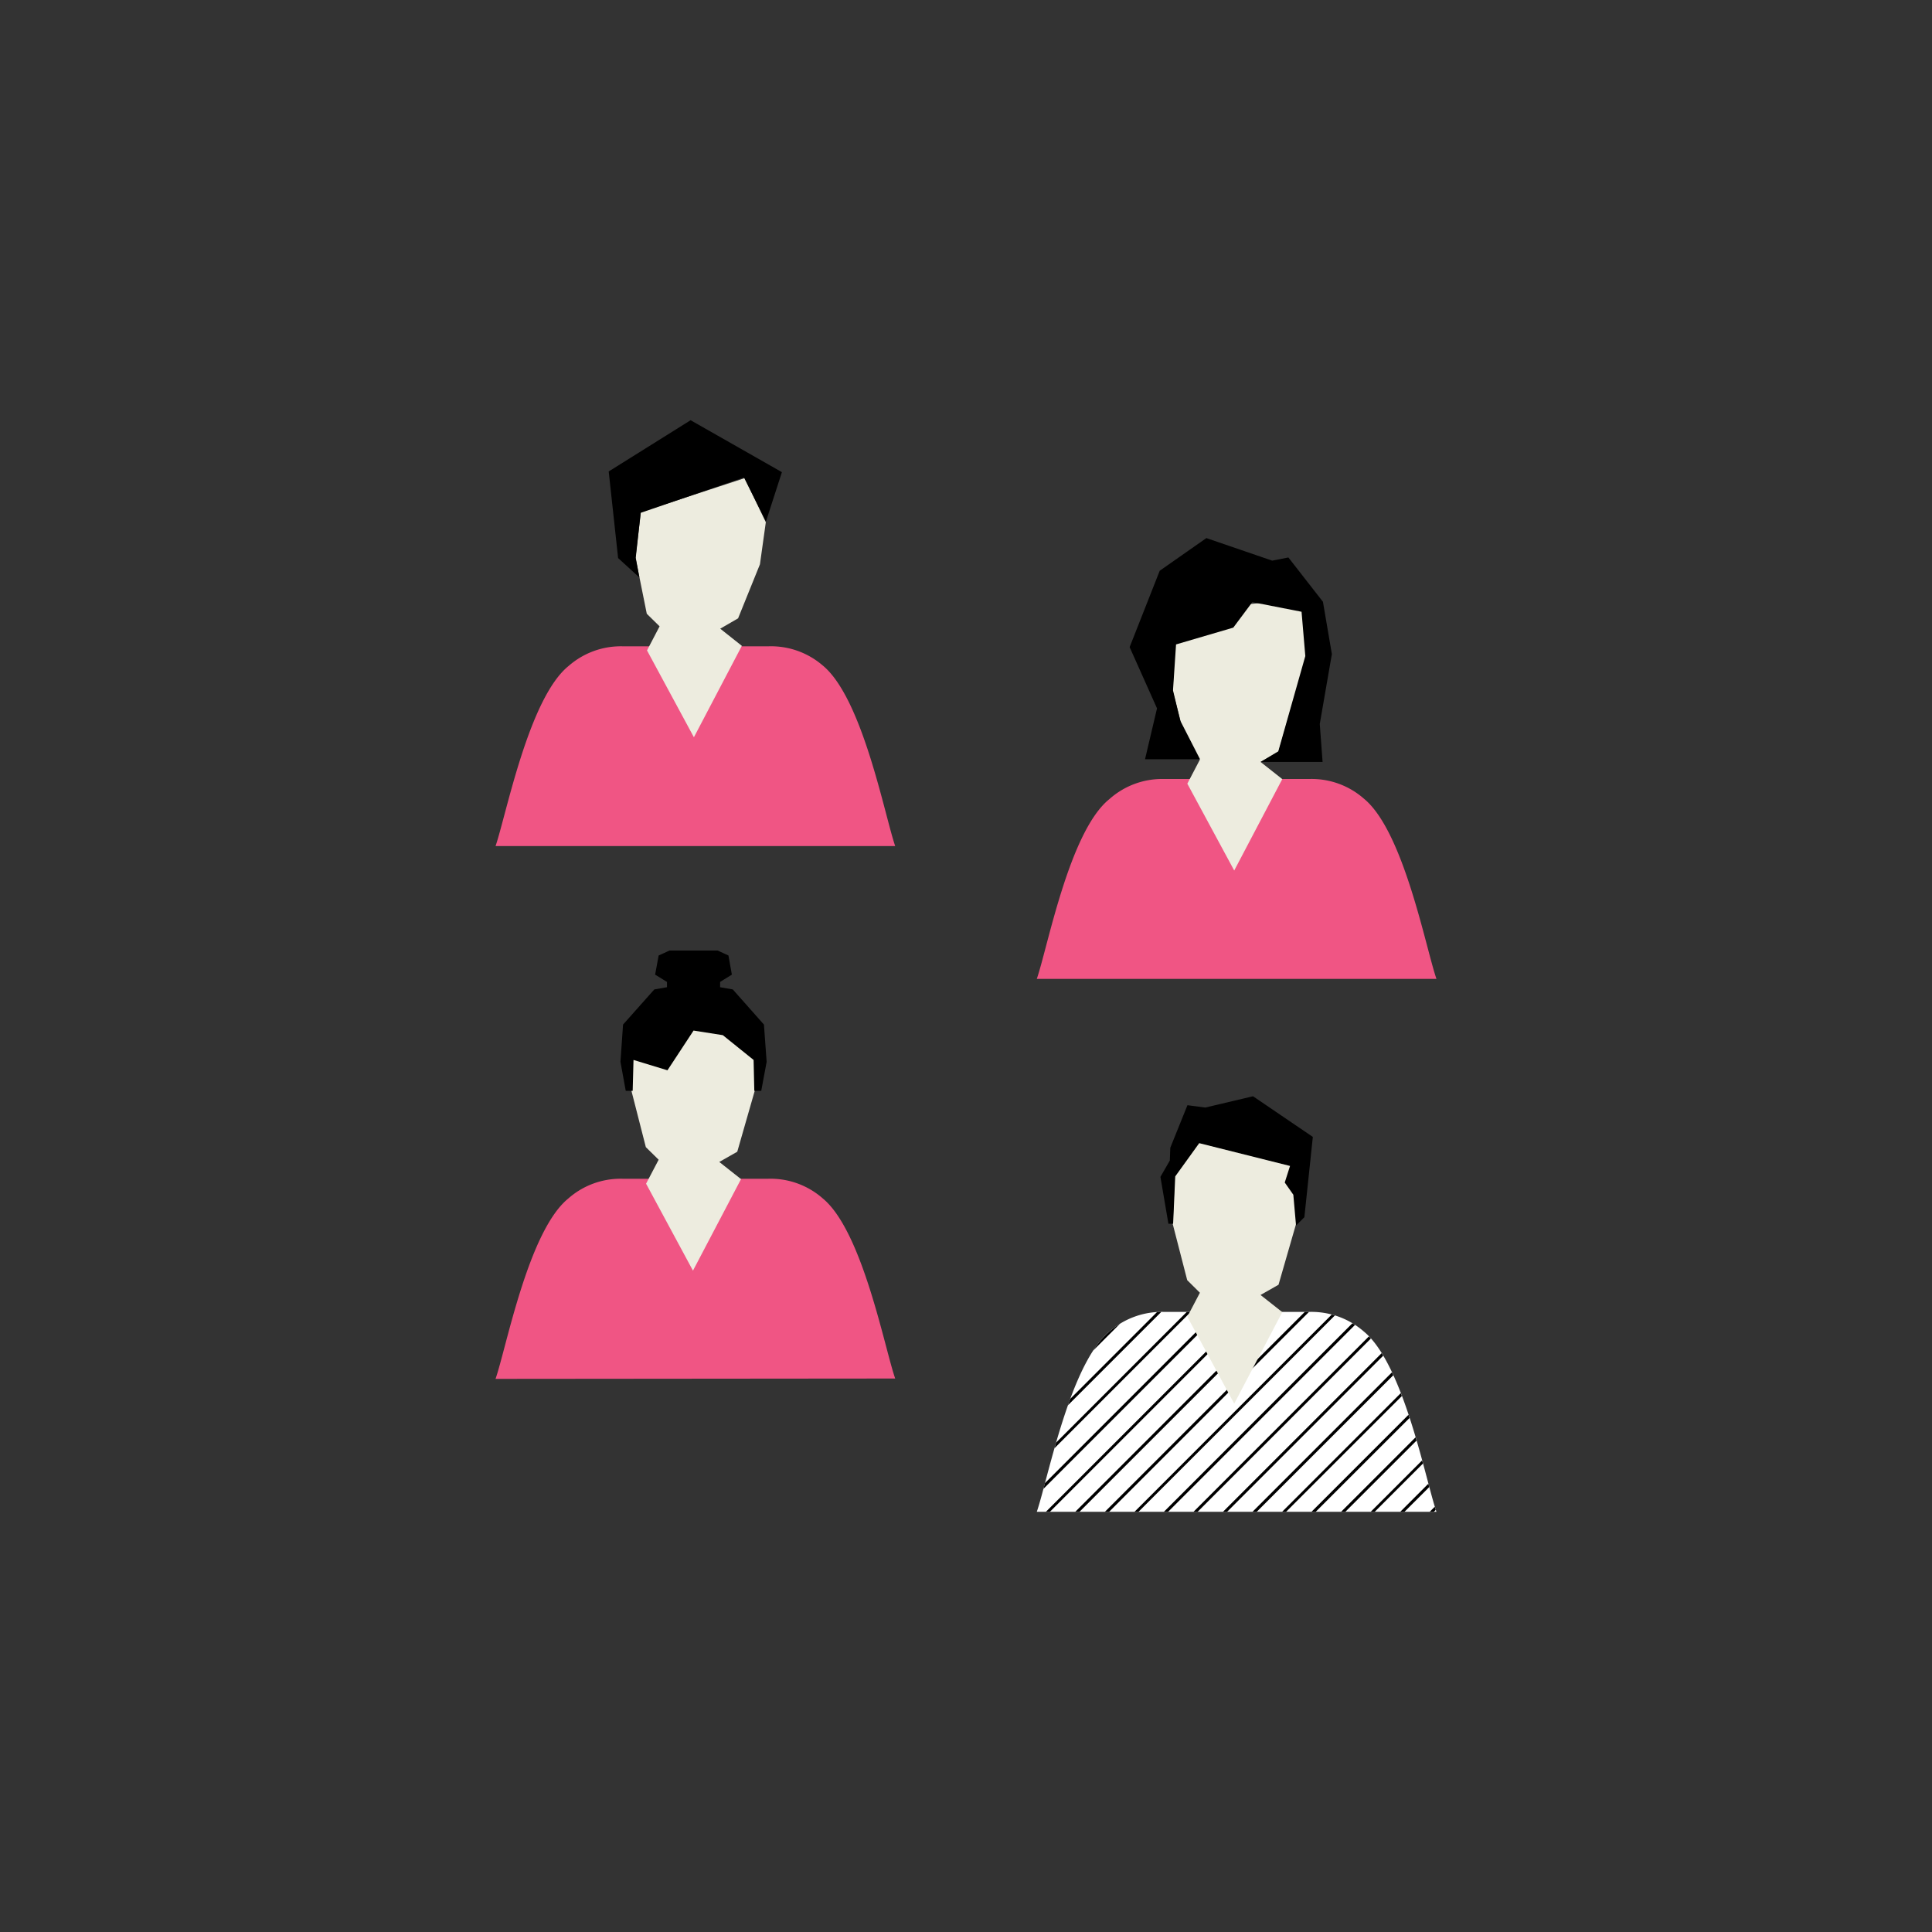 <svg id="Layer_1" data-name="Layer 1" xmlns="http://www.w3.org/2000/svg" xmlns:xlink="http://www.w3.org/1999/xlink" viewBox="0 0 164.41 164.41"><rect x="0" y="0" width="164.41" height="164.41" fill="#333333" stroke="none"/><defs><style>.cls-1{fill:none;}.cls-2{clip-path:url(#clip-path);}.cls-3{fill:#f05584;}.cls-4{fill:#edecdf;}.cls-5{fill:#fff;}.cls-6{clip-path:url(#clip-path-5);}</style><clipPath id="clip-path"><rect class="cls-1" width="164.41" height="164.41"/></clipPath><clipPath id="clip-path-5"><path class="cls-1" d="M111.45,111.64c-1.64,0-10.79,0-12.43,0a6.79,6.79,0,0,0-4.61,1.67c-1.4,1.15-2.54,3.51-3.46,6.08-1.31,3.66-2.19,7.73-2.72,9.26h34c-.91-2.61-2.78-12.56-6.18-15.34a6.79,6.79,0,0,0-4.42-1.67h-.19"/></clipPath></defs><title>Artboard 1</title><g class="cls-2"><path class="cls-3" d="M76.18,72C75.27,69.35,73.4,59.4,70,56.62A6.74,6.74,0,0,0,65.39,55C63.75,55,54.6,55,53,55a6.74,6.74,0,0,0-4.61,1.67C45,59.4,43.08,69.35,42.17,72Z"/></g><polygon class="cls-4" points="59.05 62.74 63.13 54.96 61.29 53.5 62.81 52.62 64.67 48.02 65.17 44.44 63.37 40.69 54.54 43.58 54.08 47.46 55.04 52.23 56.13 53.3 55.06 55.35 59.05 62.74"/><polygon points="65.18 44.38 66.54 40.18 58.77 35.76 51.8 40.12 52.6 47.49 54.41 49.14 54.1 47.47 54.52 43.64 63.31 40.63 65.18 44.38"/><g class="cls-2"><path class="cls-3" d="M76.18,117.31c-.91-2.6-2.78-12.56-6.18-15.34a6.72,6.72,0,0,0-4.61-1.66c-1.64,0-10.79,0-12.43,0A6.72,6.72,0,0,0,48.35,102c-3.4,2.78-5.27,12.74-6.18,15.34Z"/></g><polygon class="cls-4" points="58.97 108.13 63.06 100.34 61.21 98.88 62.74 98.01 65.09 89.82 63.75 87.86 55.98 85.9 53.91 88.77 53.74 92.85 54.96 97.62 56.05 98.69 54.98 100.73 58.97 108.13"/><polygon points="53.02 87.19 55.68 84.2 56.76 84.01 56.76 83.56 55.75 82.94 56.05 81.31 56.97 80.89 59.02 80.89 61.07 80.89 61.99 81.31 62.28 82.94 61.28 83.56 61.28 84.01 62.36 84.2 65.01 87.19 65.24 90.36 64.78 92.83 64.19 92.83 64.13 90.2 61.51 88.09 59.02 87.7 56.8 91.08 53.91 90.2 53.84 92.83 53.25 92.83 52.8 90.36 53.02 87.19"/><g class="cls-2"><path class="cls-3" d="M122.24,83.3c-.91-2.61-2.78-12.57-6.18-15.34a6.74,6.74,0,0,0-4.61-1.67c-1.64,0-10.79,0-12.43,0A6.74,6.74,0,0,0,94.41,68C91,70.73,89.14,80.69,88.23,83.3Z"/></g><polygon class="cls-4" points="105.03 74.08 109.12 66.3 107.27 64.84 108.8 63.96 111.16 55.78 110.71 50.95 102.04 51.86 99.97 54.72 99.8 58.8 101.03 63.57 102.11 64.64 101.04 66.69 105.03 74.08"/><polygon points="98.46 60.28 96.13 55.07 98.69 48.57 102.66 45.79 108.26 47.71 109.64 47.44 112.58 51.21 113.34 55.66 112.31 61.61 112.55 64.84 107.28 64.84 108.78 63.94 111.08 55.83 110.76 52.06 106.57 51.24 104.95 53.41 100.08 54.84 99.82 58.75 100.44 61.33 102.12 64.61 97.44 64.61 98.46 60.28"/><g class="cls-2"><path class="cls-5" d="M122.24,128.65c-.91-2.61-2.78-12.56-6.18-15.34a6.79,6.79,0,0,0-4.61-1.67c-1.64,0-10.79,0-12.43,0a6.79,6.79,0,0,0-4.61,1.67c-1.4,1.15-2.54,3.51-3.46,6.08-1.31,3.66-2.19,7.73-2.72,9.26h34Z"/></g><g class="cls-6"><path d="M-389.9,120.15l.17.17L105.41-374.82l-.17-.18Zm1.25,1.25.18.18L106.67-373.56l-.18-.18Zm1.26,1.26.17.17L107.92-372.31l-.17-.17Zm1.25,1.26.18.17L109.18-371l-.17-.18Zm1.26,1.25.18.18L110.44-369.79l-.18-.18Zm1.26,1.26.17.17L111.7-368.54l-.18-.17Zm1.25,1.25.18.18L113-367.28l-.18-.18Zm1.26,1.26.18.18L114.21-366l-.18-.18Zm1.26,1.26.17.17L115.46-364.77l-.17-.17Zm1.25,1.25.18.18L116.72-363.51l-.18-.18Zm1.26,1.26.17.18L118-362.26l-.18-.17Zm1.25,1.26.18.17L119.23-361l-.17-.18Zm1.26,1.25.18.18L120.49-359.74l-.18-.18Zm1.26,1.26.17.18L121.75-358.49l-.18-.17Zm1.25,1.25.18.18L123-357.23l-.18-.18Zm1.26,1.26.18.18L124.26-356l-.18-.18Zm1.26,1.26.17.17L125.51-354.72l-.17-.17Zm1.25,1.25.18.18L126.77-353.46l-.18-.18Zm1.26,1.26.17.17L128-352.21l-.18-.17ZM-366,144l.18.17L129.28-350.95l-.17-.18Zm1.26,1.25.18.18L130.54-349.69l-.18-.18Zm1.26,1.26.17.17L131.79-348.44l-.17-.17Zm1.25,1.25.18.18L133.05-347.18l-.18-.18ZM-361,149l.18.18L134.31-345.92l-.18-.18Zm1.26,1.26.17.17L135.56-344.67l-.17-.17Zm1.25,1.25.18.18L136.82-343.41l-.18-.18Zm1.26,1.26.18.18L138.08-342.16l-.18-.17Zm1.25,1.26.18.17L139.33-340.9l-.17-.18Zm1.26,1.25.18.18L140.59-339.64l-.18-.18Zm1.26,1.26.17.17L141.84-338.39l-.17-.17Zm1.25,1.25.18.18L143.1-337.13l-.18-.18Zm1.26,1.26.18.18L144.36-335.87l-.18-.18Zm1.26,1.26.17.17L145.61-334.62l-.17-.17Zm1.25,1.25.18.18L146.87-333.36l-.18-.18Zm1.26,1.26.18.18L148.13-332.11l-.18-.17Zm1.25,1.25.18.18L149.38-330.85l-.18-.18Zm1.26,1.26.18.18L150.64-329.59l-.18-.18Zm1.26,1.26.17.17L151.89-328.34l-.17-.17Zm1.25,1.25.18.18L153.15-327.08l-.18-.18Zm1.26,1.26.18.18L154.41-325.83l-.18-.17Zm1.26,1.26.17.17L155.66-324.57l-.17-.17Zm1.25,1.25.18.18L156.92-323.31l-.18-.18Zm1.26,1.26.18.18L158.18-322l-.18-.18Zm1.25,1.25.18.18L159.43-320.8l-.18-.18Zm1.26,1.26.18.18L160.69-319.54l-.18-.18Zm1.26,1.26.17.17L161.94-318.29l-.17-.17Zm1.25,1.25.18.18L163.2-317l-.18-.18Zm1.26,1.26.18.18L164.46-315.77l-.18-.18Zm1.25,1.26.18.17L165.71-314.52l-.17-.18Zm1.26,1.25.18.18L167-313.26l-.18-.18Zm1.26,1.26.17.18L168.23-312l-.18-.17Zm1.25,1.25.18.18L169.48-310.75l-.18-.18Zm1.26,1.26.18.18L170.74-309.49l-.18-.18Zm1.26,1.26.17.17L172-308.24l-.17-.17Zm1.25,1.25.18.18L173.25-307l-.18-.18Zm1.26,1.26.18.18L174.51-305.72l-.18-.18Zm1.25,1.26.18.17L175.76-304.47l-.17-.18Zm1.26,1.25.18.18L177-303.21l-.18-.18ZM-317,193l.17.18L178.28-302l-.18-.17Zm1.25,1.25.18.18L179.53-300.7l-.17-.18Zm1.26,1.26.18.18L180.79-299.44l-.18-.18Zm1.26,1.26.17.17L182-298.19l-.17-.17ZM-312,198l.18.18L183.3-296.93l-.18-.18Zm1.26,1.26.18.18L184.56-295.67l-.18-.18Zm1.25,1.26.18.17L185.81-294.42l-.17-.18Zm1.26,1.25.18.18L187.07-293.16l-.18-.18Zm1.26,1.26.17.18L188.33-291.91l-.18-.17Zm1.25,1.25.18.18L189.58-290.65l-.17-.18Zm1.26,1.26.18.18L190.84-289.39l-.18-.18Zm1.26,1.26.17.17L192.09-288.14l-.17-.17Zm1.25,1.25.18.18L193.35-286.88l-.18-.18Zm1.26,1.26.18.18L194.61-285.62l-.18-.18Zm1.25,1.26.18.17L195.86-284.37l-.17-.18Zm1.26,1.25.18.18L197.12-283.11l-.18-.18Zm1.26,1.26.17.18L198.38-281.86l-.18-.17Zm1.25,1.25.18.18L199.63-280.6l-.17-.18Zm1.26,1.26.18.18L200.89-279.34l-.18-.18Zm1.26,1.26.17.17L202.14-278.09l-.17-.17Zm1.25,1.25.18.18L203.4-276.83l-.18-.18Zm1.26,1.26.18.18L204.66-275.57l-.18-.18Zm1.25,1.26.18.17L205.91-274.32l-.17-.18Zm1.26,1.25.18.18L207.17-273.06l-.18-.18Zm1.26,1.26.17.18L208.43-271.81l-.18-.17Zm1.25,1.25.18.18L209.68-270.55l-.18-.18Zm1.26,1.26.18.18L210.94-269.29l-.18-.18Zm1.26,1.26.17.17L212.19-268l-.17-.17Zm1.25,1.25.18.18L213.45-266.78l-.18-.18Zm1.26,1.26.18.18L214.71-265.52l-.18-.18Zm1.26,1.26.17.17L216-264.27l-.17-.18Zm1.25,1.25.18.18L217.22-263l-.18-.18Zm1.26,1.26.17.18L218.48-261.76l-.18-.17Zm1.25,1.25.18.18L219.73-260.5l-.18-.18Zm1.26,1.26.18.18L221-259.24l-.18-.18Zm1.26,1.26.17.17L222.24-258l-.17-.17Zm1.25,1.25.18.18L223.5-256.73l-.18-.18Zm1.26,1.26.18.18L224.76-255.47l-.18-.18Zm1.26,1.26.17.17L226-254.22l-.17-.17ZM-268,242l.18.18L227.27-253l-.18-.18Zm1.26,1.26.17.17L228.53-251.71l-.18-.17Zm1.25,1.25.18.18L229.78-250.45l-.18-.18Zm1.26,1.26.18.18L231-249.19l-.18-.18ZM-263,247l.17.17L232.29-247.94l-.17-.17Zm1.25,1.25.18.18L233.55-246.68l-.18-.18Zm1.26,1.26.17.18L234.81-245.43l-.18-.17Zm1.26,1.26.17.17L236.06-244.17l-.17-.17Zm1.25,1.25.18.18L237.32-242.91l-.18-.18Zm1.26,1.26.17.18L238.58-241.66l-.18-.17Zm1.25,1.25.18.18L239.83-240.4l-.18-.18Zm1.26,1.26.18.18L241.09-239.14l-.18-.18Zm1.26,1.26.17.17L242.34-237.89l-.17-.17Zm1.25,1.25.18.18L243.6-236.63l-.18-.18Zm1.26,1.26.17.18L244.86-235.38l-.18-.17Zm1.26,1.26.17.17L246.11-234.12l-.17-.17Zm1.25,1.25.18.18L247.37-232.86l-.18-.18Zm1.26,1.26.17.18L248.63-231.61l-.18-.17Zm1.25,1.25.18.18L249.88-230.35l-.18-.18Zm1.26,1.26.18.18L251.14-229.09l-.18-.18Zm1.26,1.26.17.17L252.39-227.84l-.17-.17Zm1.25,1.25.18.18L253.65-226.58l-.18-.18Zm1.26,1.26.17.18L254.91-225.33l-.18-.17Zm1.25,1.26.18.17L256.16-224.07l-.17-.18Zm1.26,1.25.18.18L257.42-222.81l-.18-.18Zm1.26,1.26.17.17L258.68-221.56l-.18-.17Zm1.25,1.25.18.18L259.93-220.3l-.18-.18Zm1.26,1.26.18.18L261.19-219l-.18-.18Zm1.26,1.26.17.17L262.44-217.79l-.17-.17Zm1.25,1.25.18.18L263.7-216.53l-.18-.18Zm1.26,1.26.18.18L265-215.28l-.18-.17Zm1.26,1.26.17.17L266.21-214l-.17-.17Zm1.25,1.25.18.18L267.47-212.76l-.18-.18Zm1.26,1.26.17.18L268.73-211.51l-.18-.17Zm1.25,1.25.18.18L270-210.25l-.18-.18Zm1.26,1.26.18.18L271.24-209l-.18-.18Zm1.26,1.26.17.17L272.49-207.74l-.17-.17Zm1.25,1.25.18.18L273.75-206.48l-.18-.18Zm1.26,1.26.18.18L275-205.22l-.18-.18Zm1.25,1.26.18.17L276.26-204l-.17-.18Zm1.26,1.25.18.18L277.52-202.71l-.18-.18Zm1.26,1.26.17.18L278.78-201.46l-.18-.17Zm1.25,1.25.18.18L280-200.2l-.18-.18ZM-214,296l.18.18L281.29-198.94l-.18-.18Zm1.26,1.26.17.17L282.54-197.69l-.17-.17Zm1.25,1.25.18.18L283.8-196.43l-.18-.18Zm1.26,1.26.18.18L285.06-195.17l-.18-.18Zm1.25,1.26.18.17L286.31-193.92l-.17-.18Zm1.26,1.25.18.18L287.57-192.66l-.18-.18Zm1.26,1.26.17.17L288.83-191.41l-.18-.17Zm1.25,1.25.18.18L290.08-190.15l-.18-.18Zm1.26,1.26.18.18L291.34-188.89l-.18-.18Zm1.26,1.26.17.17L292.59-187.64l-.17-.17Zm1.25,1.25.18.18L293.85-186.38l-.18-.18Zm1.26,1.26.18.18L295.11-185.12l-.18-.18Zm1.25,1.26.18.17L296.36-183.87l-.17-.18Zm1.26,1.25.18.18L297.62-182.61l-.18-.18Zm1.26,1.26.17.18L298.88-181.36l-.18-.17Zm1.25,1.25.18.18L300.13-180.1l-.18-.18Zm1.26,1.26.18.18L301.39-178.84l-.18-.18Zm1.26,1.26.17.17L302.64-177.59l-.17-.17Zm1.25,1.25.18.18L303.9-176.33l-.18-.18Zm1.26,1.26.18.18L305.16-175.07l-.18-.18Zm1.25,1.26.18.17L306.41-173.82l-.17-.18Zm1.26,1.25.18.18L307.67-172.56l-.18-.18Zm1.26,1.26.17.17L308.93-171.31l-.18-.17Zm1.25,1.25.18.18L310.18-170l-.18-.18Zm1.26,1.26.18.18L311.44-168.79l-.18-.18Zm1.26,1.26.17.17L312.69-167.54l-.17-.17Zm1.25,1.25.18.18L314-166.28l-.18-.18Zm1.26,1.26.18.18L315.21-165l-.18-.18Zm1.25,1.26.18.17L316.46-163.77l-.17-.18Zm1.26,1.25.18.18L317.72-162.51l-.18-.18Zm1.26,1.26.17.17L319-161.26l-.18-.17Zm1.25,1.25.18.18L320.23-160l-.18-.18Zm1.26,1.26.18.18L321.49-158.74l-.18-.18Zm1.26,1.26.17.17L322.74-157.49l-.17-.17Zm1.25,1.25.18.18L324-156.23l-.18-.18Zm1.26,1.26.17.18L325.26-155l-.18-.17Zm1.26,1.26.17.17L326.51-153.72l-.17-.18Zm1.25,1.25.18.18L327.77-152.46l-.18-.18Zm1.26,1.26.17.17L329-151.21l-.17-.17ZM-165,345l.18.18L330.28-149.95l-.18-.18Zm1.26,1.26.18.18L331.54-148.69l-.18-.18Zm1.26,1.26.17.17L332.79-147.44l-.17-.17Zm1.25,1.25.18.18L334.05-146.18l-.18-.18ZM-160,350l.18.18L335.31-144.92l-.18-.18Zm1.26,1.26.17.17L336.56-143.67l-.17-.17Zm1.25,1.25.18.18L337.82-142.41l-.18-.18Zm1.26,1.26.17.17L339.08-141.16l-.18-.17Zm1.25,1.25.18.18L340.33-139.9l-.18-.18Zm1.26,1.26.18.18L341.59-138.64l-.18-.18Zm1.26,1.26.17.17L342.84-137.39l-.17-.18Zm1.25,1.25.18.18L344.1-136.13l-.18-.18Zm1.26,1.26.17.18L345.36-134.88l-.18-.17Zm1.26,1.26.17.17L346.61-133.62l-.17-.17Zm1.25,1.25.18.18L347.87-132.36l-.18-.18Zm1.26,1.26.17.17L349.12-131.11l-.17-.17Zm1.25,1.25.18.18L350.38-129.85l-.18-.18Zm1.26,1.26.18.18L351.64-128.59l-.18-.18Zm1.26,1.26.17.17L352.89-127.34l-.17-.17Zm1.25,1.25.18.18L354.15-126.08l-.18-.18Zm1.26,1.26.17.18L355.41-124.83l-.18-.17Zm1.25,1.26.18.17L356.66-123.57l-.17-.18Zm1.26,1.25.18.18L357.92-122.31l-.18-.18Zm1.26,1.26.17.17L359.17-121.06l-.17-.17Zm1.25,1.25.18.18L360.43-119.8l-.18-.18Zm1.26,1.26.18.18L361.69-118.54l-.18-.18Zm1.26,1.26.17.17L362.94-117.29l-.17-.17Zm1.25,1.25.18.18L364.2-116l-.18-.18Zm1.26,1.26.17.18L365.46-114.78l-.18-.17Zm1.25,1.26.18.17L366.71-113.52l-.17-.18Zm1.26,1.25.18.18L368-112.26l-.18-.18Zm1.26,1.26.17.17L369.23-111l-.18-.17Zm1.25,1.25.18.18L370.48-109.75l-.18-.18Zm1.26,1.26.18.18L371.74-108.49l-.18-.18Zm1.26,1.26.17.17L373-107.24l-.17-.17Zm1.25,1.25.18.18L374.25-106l-.18-.18Zm1.26,1.26.18.18L375.51-104.73l-.18-.17Zm1.25,1.26.18.17L376.76-103.47l-.17-.18Zm1.26,1.25.18.18L378-102.21l-.18-.18ZM-116,394l.17.18L379.28-101l-.18-.17Zm1.25,1.25.18.18L380.53-99.7l-.18-.18Zm1.26,1.26.18.18L381.79-98.44l-.18-.18Zm1.26,1.26.17.17L383-97.19l-.17-.17ZM-111,399l.18.18L384.3-95.93l-.18-.18Zm1.26,1.26.18.18L385.56-94.67l-.18-.18Zm1.25,1.26.18.17L386.81-93.42l-.17-.18Zm1.26,1.25.18.18L388.07-92.16l-.18-.18Zm1.26,1.26.17.18L389.33-90.91l-.18-.17Zm1.25,1.25.18.18L390.58-89.65l-.18-.18Zm1.26,1.26.18.18L391.84-88.39l-.18-.18Zm1.26,1.26.17.17L393.09-87.14l-.17-.17Zm1.25,1.25.18.18L394.35-85.88l-.18-.18Zm1.26,1.26.18.18L395.61-84.62l-.18-.18Zm1.25,1.26.18.17L396.86-83.37l-.17-.18Zm1.26,1.25.18.18L398.12-82.11l-.18-.18Zm1.26,1.26.17.18L399.38-80.86,399.2-81Zm1.25,1.25.18.18L400.63-79.6l-.18-.18Zm1.26,1.26.18.18L401.89-78.34l-.18-.18Zm1.26,1.26.17.17L403.14-77.09l-.17-.17Zm1.25,1.25.18.18L404.4-75.83l-.18-.18Zm1.26,1.26.18.18L405.66-74.57l-.18-.18Zm1.25,1.26.18.17L406.91-73.32l-.17-.18Zm1.26,1.25.18.18L408.17-72.06l-.18-.18Zm1.26,1.26.17.18L409.43-70.81l-.18-.17Zm1.25,1.25.18.18L410.68-69.55l-.17-.18Zm1.26,1.26.18.18L411.94-68.29l-.18-.18Zm1.26,1.26.17.17L413.19-67l-.17-.17Zm1.25,1.25.18.18L414.45-65.78l-.18-.18Zm1.26,1.26.18.18L415.71-64.52l-.18-.18Zm1.25,1.26.18.17L417-63.27l-.17-.18ZM-77.1,433l.18.18L418.22-62l-.18-.18Zm1.26,1.26.17.18L419.48-60.76l-.18-.17Zm1.25,1.25.18.18L420.73-59.5l-.17-.18Zm1.26,1.26.18.18L422-58.24l-.18-.18Zm1.26,1.26.17.17L423.24-57l-.17-.17Zm1.25,1.25.18.18L424.5-55.73l-.18-.18Zm1.26,1.26.18.18L425.76-54.47l-.18-.18Zm1.25,1.26.18.17L427-53.22l-.17-.18ZM-67,443l.18.18L428.27-52l-.18-.18Zm1.26,1.26.17.18L429.53-50.71l-.18-.17Zm1.25,1.25.18.18L430.78-49.45l-.17-.18Zm1.26,1.26.18.18L432-48.19l-.18-.18ZM-62,448l.17.17L433.29-46.94l-.17-.17Zm1.25,1.25.18.18L434.55-45.68l-.18-.18Zm1.26,1.26.18.18L435.81-44.42l-.18-.18Zm1.26,1.26.17.17L437.06-43.17l-.17-.18Zm1.25,1.25.18.18L438.32-41.91l-.18-.18Zm1.26,1.26.17.18L439.58-40.66l-.18-.17Zm1.25,1.25.18.18L440.83-39.4l-.17-.18Zm1.26,1.26.18.18L442.09-38.14l-.18-.18Zm1.26,1.26.17.17L443.34-36.89l-.17-.17Zm1.25,1.25.18.18L444.6-35.63l-.18-.18Zm1.26,1.26.18.18L445.86-34.37l-.18-.18Zm1.26,1.26.17.17L447.11-33.12l-.17-.17Zm1.25,1.25.18.18L448.37-31.86l-.18-.18Zm1.26,1.26.17.18L449.63-30.61l-.18-.17Zm1.25,1.26.18.17L450.88-29.35l-.17-.18Zm1.26,1.25.18.18L452.14-28.09l-.18-.18Zm1.26,1.26.17.17L453.39-26.84l-.17-.17Zm1.25,1.25.18.18L454.65-25.58l-.18-.18Zm1.26,1.26.18.18L455.91-24.32l-.18-.18Zm1.26,1.26.17.17L457.16-23.07l-.17-.17Zm1.25,1.25.18.18L458.42-21.81l-.18-.18Zm1.26,1.26.17.18L459.68-20.56l-.18-.17Zm1.25,1.26.18.17L460.93-19.3l-.17-.18Zm1.26,1.25.18.18L462.19-18l-.18-.18Zm1.26,1.26.17.17L463.44-16.79l-.17-.17Zm1.25,1.25.18.18L464.7-15.53l-.18-.18Zm1.26,1.26.18.18L466-14.27l-.18-.18ZM-28.1,482l.17.17L467.21-13l-.17-.17Zm1.25,1.25.18.18L468.47-11.76l-.18-.18Zm1.26,1.26.18.18L469.73-10.51l-.18-.17Zm1.25,1.26.18.17L471-9.25l-.17-.18Zm1.26,1.25.18.18L472.24-8l-.18-.18Zm1.26,1.26.17.17L473.49-6.74l-.17-.17Zm1.25,1.25.18.18L474.75-5.48l-.18-.18Zm1.26,1.26.18.18L476-4.22l-.18-.18ZM-18,492l.17.17L477.26-3l-.17-.17Zm1.25,1.25.18.18L478.52-1.71l-.18-.18Zm1.26,1.26.18.18L479.78-.46l-.18-.17Zm1.25,1.26.18.17L481,.8l-.17-.18ZM-13,497l.18.18L482.29,2.06l-.18-.18Zm1.26,1.26.17.17L483.55,3.31l-.18-.17Zm1.25,1.25.18.18L484.8,4.57l-.18-.18Zm1.26,1.26.18.18L486.06,5.83l-.18-.18ZM-8,502.05l.17.17L487.31,7.08l-.17-.17Zm1.25,1.25.18.18L488.57,8.34l-.18-.18Zm1.26,1.26.18.18L489.83,9.6l-.18-.18Zm1.25,1.26.18.17L491.08,10.85l-.17-.18ZM-3,507.07l.18.18L492.34,12.11l-.18-.18Zm1.26,1.26.17.17L493.6,13.36l-.18-.17Zm1.25,1.25.18.18L494.85,14.62l-.18-.18Zm1.26,1.26L1,511,496.11,15.88l-.18-.18Zm1.26,1.26.17.17L497.36,17.13l-.17-.17Zm1.25,1.25.18.18L498.62,18.39l-.18-.18Zm1.26,1.26.18.18L499.88,19.65l-.18-.18Zm1.25,1.26L6,516,501.13,20.9l-.17-.18Zm1.26,1.25.18.18L502.39,22.16l-.18-.18Zm1.26,1.26.17.18L503.65,23.41l-.18-.17Zm1.25,1.25.18.18L504.9,24.67l-.17-.18Zm1.26,1.26.18.18L506.16,25.93l-.18-.18Zm1.26,1.26.17.17L507.41,27.18l-.17-.17Zm1.25,1.25.18.18L508.67,28.44l-.18-.18Zm1.26,1.26.18.18L509.93,29.7l-.18-.18Zm1.25,1.26.18.17L511.18,31l-.17-.18Zm1.26,1.25.18.18L512.44,32.21l-.18-.18Zm1.26,1.26.17.17L513.69,33.46l-.17-.17Zm1.25,1.26.18.17L515,34.72l-.17-.18Zm1.26,1.25.18.18L516.21,36,516,35.8Zm1.26,1.26.17.17L517.46,37.23l-.17-.17Zm1.25,1.25.18.18L518.72,38.49l-.18-.18Zm1.26,1.26.18.18L520,39.75l-.18-.18ZM25.91,536l.18.17L521.23,41l-.17-.18Zm1.26,1.25.18.18L522.49,42.26l-.18-.18Zm1.26,1.26.17.18L523.75,43.51l-.18-.17Zm1.25,1.26.18.17L525,44.77l-.17-.18ZM30.94,541l.18.18L526.26,46l-.18-.18Zm1.26,1.26.17.17L527.51,47.28l-.17-.17Zm1.25,1.25.18.18L528.77,48.54l-.18-.18Zm1.26,1.26.18.18L530,49.8l-.18-.18ZM36,546l.17.17L531.28,51.05l-.17-.18Zm1.25,1.25.18.18L532.54,52.31l-.18-.18Zm1.26,1.26.17.18L533.8,53.56l-.18-.17Zm1.25,1.26.18.17L535.05,54.82l-.17-.18ZM41,551l.18.18L536.31,56.08l-.18-.18Zm1.26,1.26.17.17L537.57,57.33l-.18-.17Zm1.25,1.25.18.18L538.82,58.59l-.18-.18Zm1.26,1.26.18.18L540.08,59.85l-.18-.18ZM46,556.07l.17.17L541.33,61.1l-.17-.18Zm1.25,1.25.18.18L542.59,62.36l-.18-.18Zm1.26,1.26.17.17L543.84,63.61l-.17-.17Zm1.25,1.26L50,560,545.1,64.87l-.17-.18ZM51,561.09l.18.18L546.36,66.13l-.18-.18Zm1.26,1.26.17.17L547.62,67.38l-.18-.17Zm1.25,1.25.18.18L548.87,68.64l-.18-.18Zm1.26,1.26L55,565,550.13,69.9l-.18-.18Zm1.26,1.26.17.17L551.38,71.15l-.17-.17Zm1.25,1.25.18.18L552.64,72.41l-.18-.18Zm1.26,1.26.17.17L553.9,73.66l-.18-.17Zm1.25,1.26.18.17L555.15,74.92l-.17-.18Zm1.26,1.25.18.18L556.41,76.18l-.18-.18Zm1.26,1.26.17.18L557.67,77.43l-.18-.17Zm1.25,1.25.18.18L558.92,78.69l-.18-.18Zm1.26,1.26.18.18L560.18,80l-.18-.18Zm1.26,1.26.17.17L561.43,81.2l-.17-.17Zm1.25,1.25.18.18L562.69,82.46l-.18-.18Zm1.26,1.26.18.18L564,83.71l-.18-.17Zm1.25,1.26.18.17L565.2,85l-.17-.18Zm1.26,1.25.18.18L566.46,86.23l-.18-.18Zm1.26,1.26.17.18L567.72,87.48l-.18-.17Zm1.25,1.25.18.18L569,88.74l-.18-.18ZM74.91,585l.18.18L570.23,90l-.18-.18Zm1.26,1.26.17.17L571.48,91.25l-.17-.17Zm1.25,1.25.18.18L572.74,92.51l-.18-.18Zm1.26,1.26.18.18L574,93.76l-.18-.17ZM79.93,590l.18.17L575.25,95l-.17-.18Zm1.26,1.25.18.18L576.51,96.28l-.18-.18Zm1.26,1.26.17.18L577.77,97.53l-.18-.17Zm1.25,1.25.18.18L579,98.79l-.18-.18ZM85,595l.18.18L580.28,100.05l-.18-.18Zm1.26,1.26.17.17L581.53,101.3l-.17-.17Zm1.25,1.25.18.18L582.79,102.56l-.18-.18Zm1.26,1.26.18.18L584.05,103.82l-.18-.18ZM90,600l.18.17L585.3,105.07l-.17-.18Zm1.26,1.25.18.18L586.56,106.33l-.18-.18Zm1.26,1.26.17.18L587.82,107.58l-.18-.17Zm1.25,1.25.18.18L589.07,108.84l-.18-.18ZM95,605.06l.18.18L590.33,110.1l-.18-.18Zm1.26,1.26.17.17L591.58,111.35l-.17-.17Zm1.25,1.25.18.18L592.84,112.61l-.18-.18Zm1.26,1.26L99,609,594.1,113.87l-.18-.18Zm1.25,1.26.18.17L595.35,115.12l-.17-.18Zm1.26,1.25.18.18L596.61,116.38l-.18-.18Zm1.26,1.26.17.17L597.86,117.63l-.17-.17Zm1.25,1.25.18.18L599.12,118.89l-.17-.18Zm1.26,1.26.18.18L600.38,120.15l-.18-.18Z"/></g><polygon class="cls-4" points="105.03 119.45 109.12 111.66 107.27 110.2 108.8 109.33 111.16 101.15 109.81 99.18 102.04 97.23 99.97 100.09 99.8 104.17 101.03 108.94 102.11 110.01 101.04 112.05 105.03 119.45"/><polygon points="99.83 104.14 99.43 104.14 98.75 100.15 99.55 98.76 99.59 97.67 101.05 94.05 102.57 94.25 106.63 93.29 111.72 96.75 111 103.58 110.29 104.29 110.06 101.67 109.33 100.63 109.78 99.22 102.05 97.28 100.01 100.11 99.83 104.14"/></svg>